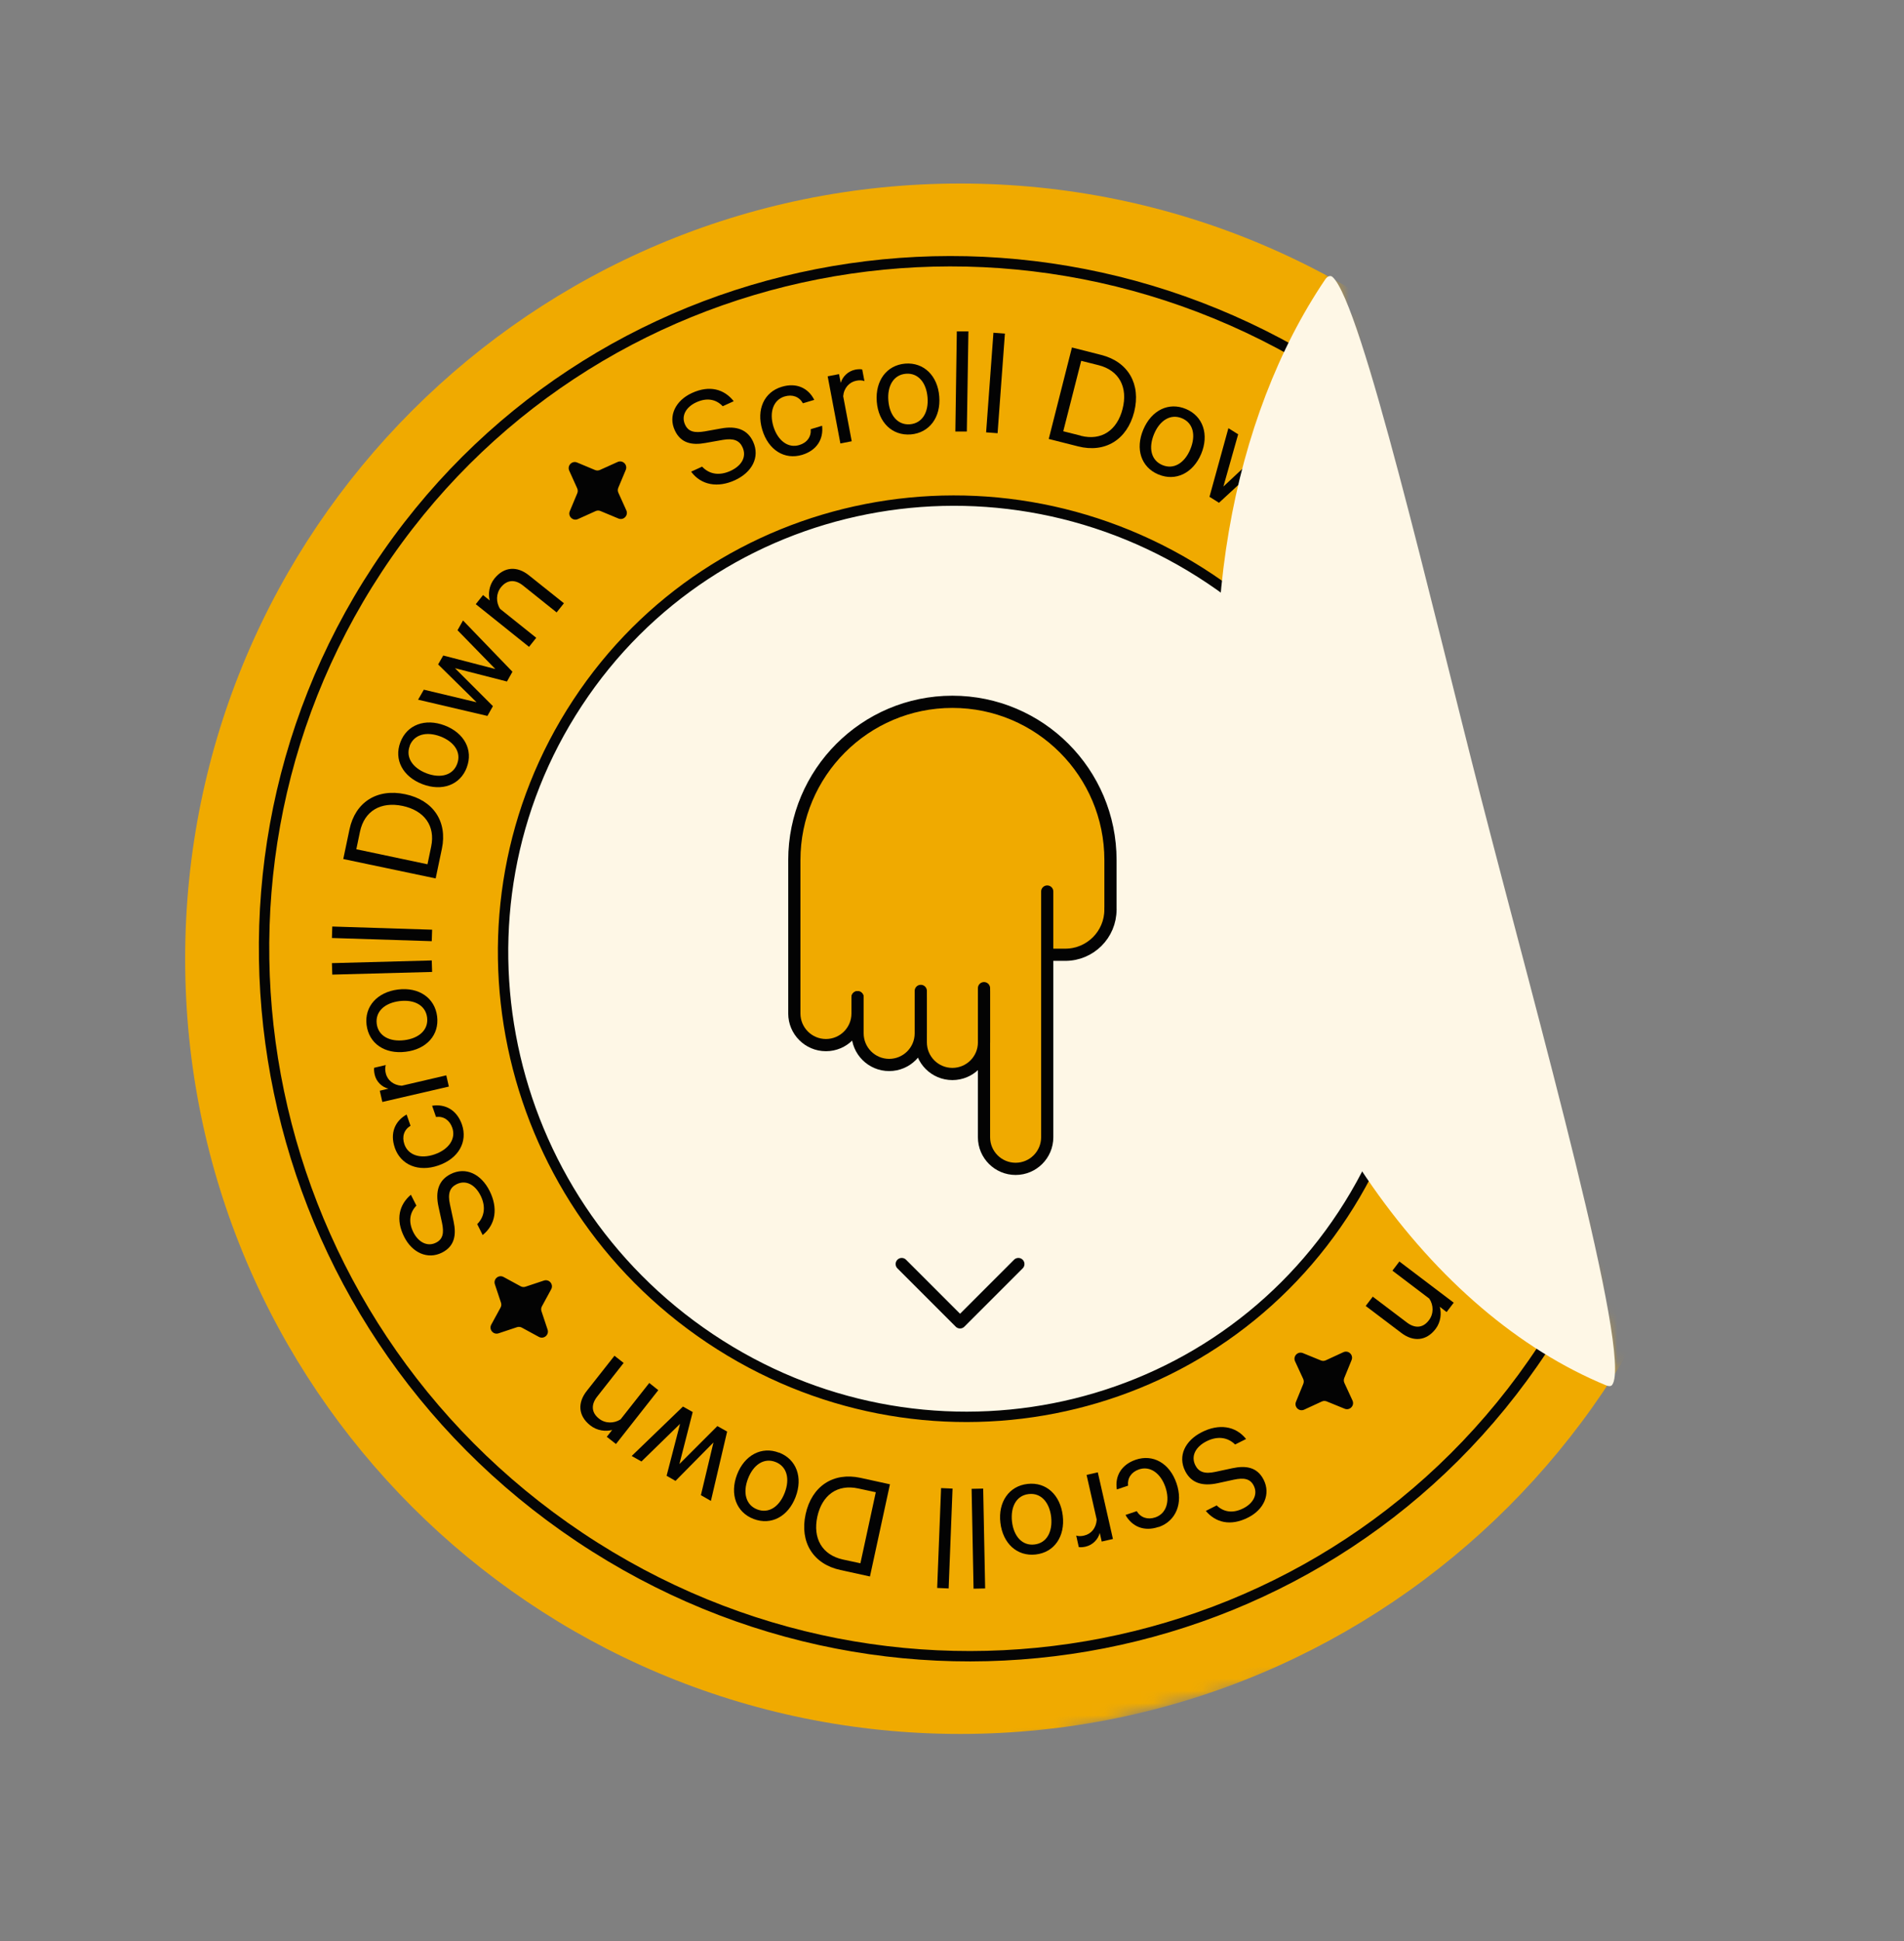 <svg width="156" height="159" viewBox="0 0 156 159" fill="none" xmlns="http://www.w3.org/2000/svg">
<rect x="0" y="0" width="156" height="159" fill="#808080" stroke="none"/>
<mask id="mask0_285_21668" style="mask-type:alpha" maskUnits="userSpaceOnUse" x="-6" y="3" width="143" height="155">
<path d="M104.311 3.988L-5.562 32.341L26.728 157.474L136.602 129.121L104.311 3.988Z" fill="#AAAAAA"/>
</mask>
<g mask="url(#mask0_285_21668)">
<path d="M78.67 142.034C113.74 142.034 142.17 113.604 142.17 78.534C142.17 43.464 113.74 15.034 78.67 15.034C43.6 15.034 15.17 43.464 15.17 78.534C15.17 113.604 43.6 142.034 78.67 142.034Z" fill="#F0AA00"/>
<path d="M47.489 125.915C73.859 143.545 109.199 136.615 126.419 110.455C143.639 84.285 136.219 48.785 109.849 31.155C83.469 13.525 48.139 20.445 30.919 46.615C13.699 72.785 21.119 108.285 47.489 125.915Z" fill="#F0AA00" stroke="#050505" stroke-width="0.85" stroke-miterlimit="10"/>
<path d="M58.196 109.654C75.516 121.234 98.716 116.684 110.026 99.494C121.336 82.304 116.466 58.994 99.146 47.414C81.826 35.834 58.616 40.384 47.316 57.574C36.006 74.754 40.876 98.074 58.196 109.654Z" fill="#FEF7E6" stroke="#050505" stroke-width="0.85" stroke-miterlimit="10"/>
</g>
<path d="M73.881 103.543L78.659 108.321L83.437 103.543" stroke="#030303" stroke-linecap="round" stroke-linejoin="round"/>
<path d="M65.082 83.154V70.932C65.082 66.451 67.649 57.488 77.915 57.488C88.182 57.488 90.749 66.451 90.749 70.932V74.599C90.749 78.021 87.489 78.469 85.86 78.266V93.543C85.86 94.358 85.371 95.988 83.415 95.988C81.46 95.988 80.563 94.358 80.36 93.543V86.21C80.36 86.821 79.871 88.043 77.915 88.043C75.96 88.043 75.471 86.006 75.471 84.988C75.471 85.803 74.982 87.432 73.026 87.432C71.071 87.432 70.175 84.988 69.971 83.766C69.971 84.377 69.482 85.599 67.526 85.599C65.571 85.599 65.082 83.969 65.082 83.154Z" fill="#F0AA00"/>
<path d="M90.984 74.509V70.456C90.984 63.294 85.185 57.488 78.033 57.488C70.88 57.488 65.082 63.294 65.082 70.456V77.469" stroke="#030303" stroke-linecap="round"/>
<path d="M90.983 74.509C90.983 76.552 89.326 78.209 87.283 78.209H85.859" stroke="#030303" stroke-linecap="round"/>
<path d="M80.622 80.945V93.156C80.622 94.586 81.782 95.746 83.212 95.746C84.643 95.746 85.802 94.586 85.802 93.156V73.029" stroke="#030303" stroke-linecap="round"/>
<path d="M75.442 81.169V85.385C75.442 86.816 76.602 87.975 78.032 87.975C79.463 87.975 80.623 86.816 80.623 85.385V81.169" stroke="#030303" stroke-linecap="round"/>
<path d="M70.262 81.685V84.645C70.262 86.076 71.421 87.236 72.852 87.236C74.282 87.236 75.442 86.076 75.442 84.645V81.685" stroke="#030303" stroke-linecap="round"/>
<path d="M65.082 77.469V83.019C65.082 84.45 66.242 85.609 67.672 85.609C69.103 85.609 70.262 84.45 70.262 83.019V81.685" stroke="#030303" stroke-linecap="round"/>
<mask id="mask1_285_21668" style="mask-type:alpha" maskUnits="userSpaceOnUse" x="-6" y="3" width="143" height="155">
<path d="M104.311 3.988L-5.562 32.341L26.728 157.474L136.602 129.121L104.311 3.988Z" fill="#AAAAAA"/>
</mask>
<g mask="url(#mask1_285_21668)">
<path d="M57.526 38.225C58.146 38.886 58.986 38.965 59.846 38.575C60.766 38.156 61.196 37.416 60.836 36.636C60.586 36.086 60.116 35.876 59.206 36.035L57.796 36.285C56.706 36.486 55.776 36.316 55.286 35.245C54.736 34.056 55.356 32.806 56.686 32.196C58.136 31.526 59.336 31.875 60.116 32.865L59.216 33.276C58.706 32.745 57.976 32.526 57.046 32.956C56.216 33.336 55.796 34.056 56.126 34.776C56.396 35.376 56.916 35.475 57.746 35.336L59.086 35.096C60.336 34.865 61.246 35.185 61.706 36.185C62.286 37.456 61.606 38.696 60.216 39.336C58.816 39.975 57.456 39.755 56.626 38.636L57.546 38.215L57.526 38.225Z" fill="#030303"/>
<path d="M64.045 31.686C65.255 31.316 66.225 31.785 66.715 32.755L65.785 33.035C65.485 32.495 64.925 32.285 64.285 32.475C63.365 32.755 63.015 33.755 63.365 34.925C63.725 36.096 64.575 36.736 65.485 36.456C66.125 36.266 66.475 35.776 66.425 35.156L67.355 34.876C67.485 35.956 66.935 36.886 65.735 37.255C64.295 37.696 62.955 36.876 62.455 35.206C61.955 33.535 62.615 32.115 64.045 31.686Z" fill="#030303"/>
<path d="M70.814 31.215C70.644 31.145 70.404 31.136 70.165 31.186C69.585 31.296 69.144 31.776 69.085 32.456L69.784 36.145L68.855 36.325L67.814 30.826L68.745 30.645L68.885 31.366C69.034 30.846 69.484 30.395 70.094 30.276C70.325 30.235 70.534 30.235 70.644 30.265L70.825 31.215H70.814Z" fill="#030303"/>
<path d="M74.626 35.586C73.096 35.706 71.966 34.596 71.836 32.895C71.706 31.195 72.636 29.916 74.166 29.785C75.686 29.666 76.826 30.776 76.956 32.475C77.096 34.185 76.146 35.456 74.626 35.586ZM74.226 30.616C73.226 30.695 72.686 31.596 72.786 32.816C72.886 34.035 73.556 34.836 74.556 34.755C75.556 34.675 76.096 33.776 75.996 32.556C75.896 31.335 75.226 30.535 74.226 30.616Z" fill="#030303"/>
<path d="M79.215 35.346H78.275L78.395 27.145H79.345L79.215 35.346Z" fill="#030303"/>
<path d="M81.735 35.486L80.795 35.416L81.395 27.256L82.335 27.326L81.735 35.486Z" fill="#030303"/>
<path d="M87.836 28.466L90.236 29.076C92.436 29.636 93.496 31.466 92.926 33.746C92.346 36.026 90.536 37.126 88.336 36.566L85.926 35.956L87.826 28.466H87.836ZM88.546 35.696C90.246 36.126 91.526 35.256 91.976 33.496C92.426 31.736 91.706 30.346 90.016 29.916L88.586 29.556L87.116 35.326L88.546 35.686V35.696Z" fill="#030303"/>
<path d="M94.905 38.865C93.485 38.265 93.005 36.765 93.675 35.185C94.345 33.605 95.755 32.905 97.175 33.505C98.575 34.095 99.075 35.605 98.415 37.185C97.745 38.765 96.315 39.455 94.915 38.865H94.905ZM96.845 34.265C95.915 33.875 95.025 34.425 94.555 35.555C94.085 36.685 94.305 37.705 95.235 38.095C96.165 38.485 97.055 37.935 97.525 36.805C97.995 35.675 97.775 34.655 96.845 34.265Z" fill="#030303"/>
<path d="M102.906 41.505L106.216 38.535L106.996 39.025L102.636 42.905L101.856 42.415L103.116 38.195L99.876 41.185L99.096 40.695L100.646 35.075L101.446 35.575L100.236 39.855L103.466 36.835L104.186 37.285L102.906 41.515V41.505Z" fill="#030303"/>
<path d="M108.235 40.025L108.955 40.635L108.495 41.175C109.035 41.055 109.735 41.155 110.285 41.615C111.255 42.435 111.255 43.505 110.475 44.445L108.105 47.245L107.375 46.625L109.645 43.935C110.145 43.335 110.205 42.675 109.555 42.125C109.055 41.705 108.335 41.675 107.795 42.005L105.345 44.905L104.625 44.295L108.235 40.025Z" fill="#030303"/>
<path d="M117.646 56.006C117.026 56.666 116.996 57.506 117.436 58.346C117.906 59.236 118.676 59.626 119.426 59.226C119.956 58.946 120.146 58.456 119.926 57.566L119.596 56.176C119.336 55.106 119.446 54.156 120.476 53.606C121.636 52.986 122.916 53.526 123.606 54.816C124.356 56.226 124.086 57.446 123.146 58.276L122.676 57.396C123.176 56.856 123.346 56.106 122.866 55.206C122.436 54.396 121.686 54.026 120.986 54.396C120.406 54.706 120.336 55.226 120.526 56.046L120.846 57.376C121.146 58.616 120.886 59.536 119.926 60.056C118.696 60.716 117.416 60.116 116.686 58.756C115.956 57.406 116.096 56.026 117.166 55.136L117.636 56.026L117.646 56.006Z" fill="#030303"/>
<path d="M124.556 62.076C124.996 63.256 124.596 64.256 123.656 64.806L123.316 63.896C123.836 63.566 124.016 62.986 123.776 62.366C123.446 61.466 122.416 61.186 121.276 61.606C120.136 62.036 119.556 62.926 119.886 63.826C120.116 64.446 120.636 64.776 121.236 64.676L121.576 65.586C120.506 65.786 119.546 65.296 119.106 64.116C118.576 62.716 119.306 61.326 120.936 60.706C122.566 60.096 124.026 60.666 124.556 62.066V62.076Z" fill="#030303"/>
<path d="M125.466 68.795C125.526 68.625 125.516 68.375 125.456 68.145C125.306 67.575 124.796 67.175 124.116 67.155L120.486 68.095L120.246 67.175L125.656 65.775L125.896 66.685L125.186 66.865C125.706 66.975 126.196 67.395 126.346 67.995C126.406 68.225 126.416 68.435 126.396 68.545L125.456 68.785L125.466 68.795Z" fill="#030303"/>
<path d="M121.366 72.895C121.136 71.376 122.166 70.175 123.866 69.925C125.556 69.675 126.896 70.516 127.116 72.035C127.346 73.546 126.316 74.755 124.616 75.005C122.926 75.255 121.586 74.406 121.356 72.895H121.366ZM126.296 72.156C126.146 71.156 125.206 70.686 124.006 70.865C122.796 71.046 122.046 71.775 122.186 72.766C122.336 73.766 123.276 74.236 124.476 74.055C125.686 73.876 126.446 73.156 126.296 72.156Z" fill="#030303"/>
<path d="M121.915 77.475L121.865 76.535L130.045 76.096L130.095 77.035L121.915 77.475Z" fill="#030303"/>
<path d="M121.955 79.985V79.045L130.145 79.085V80.025L121.955 79.985Z" fill="#030303"/>
<path d="M129.385 85.566L128.935 88.005C128.525 90.236 126.775 91.425 124.455 91.005C122.135 90.585 120.915 88.846 121.325 86.615L121.775 84.175L129.385 85.566ZM122.215 86.766C121.895 88.486 122.855 89.716 124.635 90.035C126.425 90.365 127.755 89.555 128.075 87.835L128.345 86.385L122.485 85.316L122.225 86.766H122.215Z" fill="#030303"/>
<path d="M119.476 93.346C119.986 91.895 121.456 91.316 123.066 91.876C124.686 92.436 125.476 93.805 124.966 95.255C124.466 96.695 122.986 97.285 121.376 96.725C119.756 96.156 118.976 94.775 119.476 93.335V93.346ZM124.186 94.996C124.516 94.046 123.906 93.195 122.756 92.785C121.606 92.385 120.596 92.675 120.266 93.626C119.936 94.576 120.546 95.425 121.696 95.835C122.846 96.236 123.856 95.956 124.186 94.996Z" fill="#030303"/>
<path d="M117.316 101.506L120.496 104.616L120.066 105.426L115.916 101.326L116.346 100.516L120.636 101.496L117.446 98.456L117.876 97.645L123.586 98.835L123.136 99.665L118.786 98.736L122.006 101.766L121.606 102.506L117.296 101.496L117.316 101.506Z" fill="#030303"/>
<path d="M119.095 106.725L118.525 107.475L117.965 107.045C118.115 107.575 118.055 108.285 117.625 108.855C116.855 109.865 115.785 109.925 114.815 109.185L111.895 106.975L112.475 106.215L115.275 108.335C115.895 108.805 116.565 108.825 117.075 108.145C117.475 107.625 117.465 106.905 117.105 106.375L114.085 104.085L114.655 103.335L119.115 106.715L119.095 106.725Z" fill="#030303"/>
<path d="M101.196 118.325C100.556 117.695 99.706 117.635 98.866 118.055C97.966 118.505 97.556 119.265 97.936 120.025C98.206 120.565 98.686 120.765 99.586 120.565L100.986 120.265C102.066 120.035 103.006 120.165 103.536 121.215C104.126 122.385 103.556 123.665 102.246 124.315C100.816 125.035 99.606 124.725 98.796 123.765L99.686 123.315C100.216 123.825 100.956 124.015 101.866 123.555C102.686 123.145 103.076 122.405 102.726 121.705C102.436 121.115 101.906 121.035 101.096 121.205L99.766 121.495C98.516 121.765 97.606 121.485 97.106 120.505C96.476 119.255 97.106 117.995 98.486 117.305C99.856 116.615 101.226 116.785 102.096 117.875L101.196 118.325Z" fill="#030303"/>
<path d="M94.926 125.076C93.736 125.486 92.746 125.046 92.216 124.096L93.136 123.786C93.456 124.316 94.026 124.506 94.656 124.296C95.566 123.986 95.876 122.976 95.486 121.816C95.086 120.656 94.216 120.056 93.316 120.366C92.686 120.586 92.356 121.086 92.426 121.696L91.506 122.006C91.336 120.936 91.856 119.986 93.046 119.576C94.466 119.086 95.836 119.856 96.396 121.506C96.956 123.146 96.346 124.596 94.936 125.086L94.926 125.076Z" fill="#030303"/>
<path d="M88.176 125.785C88.346 125.845 88.596 125.845 88.826 125.785C89.406 125.655 89.816 125.165 89.856 124.475L89.026 120.815L89.946 120.605L91.186 126.065L90.266 126.275L90.106 125.565C89.976 126.085 89.546 126.555 88.936 126.695C88.706 126.745 88.496 126.755 88.386 126.725L88.176 125.775V125.785Z" fill="#030303"/>
<path d="M84.185 121.555C85.715 121.375 86.875 122.455 87.075 124.155C87.275 125.855 86.385 127.165 84.855 127.335C83.335 127.505 82.165 126.435 81.965 124.735C81.765 123.035 82.675 121.725 84.185 121.555ZM84.755 126.515C85.755 126.405 86.255 125.485 86.125 124.265C85.985 123.055 85.285 122.265 84.285 122.385C83.285 122.495 82.785 123.415 82.915 124.635C83.055 125.845 83.755 126.635 84.755 126.515Z" fill="#030303"/>
<path d="M79.615 121.956L80.555 121.936L80.716 130.116L79.766 130.136L79.606 121.956H79.615Z" fill="#030303"/>
<path d="M77.105 121.896L78.045 121.936L77.725 130.116L76.785 130.076L77.105 121.896Z" fill="#030303"/>
<path d="M71.276 129.135L68.856 128.605C66.636 128.125 65.506 126.335 66.006 124.035C66.506 121.735 68.276 120.575 70.496 121.055L72.916 121.585L71.276 129.145V129.135ZM70.316 121.925C68.606 121.555 67.356 122.465 66.966 124.235C66.586 126.005 67.346 127.365 69.056 127.745L70.496 128.055L71.756 122.235L70.316 121.925Z" fill="#030303"/>
<path d="M63.825 118.985C65.265 119.535 65.795 121.025 65.185 122.625C64.575 124.225 63.185 124.975 61.745 124.425C60.325 123.885 59.775 122.395 60.385 120.795C60.995 119.195 62.405 118.445 63.825 118.995V118.985ZM62.045 123.645C62.985 124.005 63.855 123.425 64.295 122.275C64.735 121.135 64.475 120.115 63.535 119.755C62.595 119.395 61.725 119.975 61.285 121.125C60.845 122.265 61.105 123.285 62.045 123.645Z" fill="#030303"/>
<path d="M55.736 116.616L52.556 119.716L51.756 119.266L55.956 115.216L56.756 115.666L55.666 119.926L58.776 116.816L59.576 117.266L58.246 122.946L57.426 122.476L58.456 118.156L55.346 121.306L54.616 120.886L55.726 116.606L55.736 116.616Z" fill="#030303"/>
<path d="M50.456 118.275L49.716 117.695L50.156 117.135C49.626 117.275 48.916 117.205 48.356 116.755C47.356 115.965 47.316 114.895 48.076 113.935L50.346 111.055L51.096 111.645L48.926 114.405C48.446 115.015 48.416 115.685 49.076 116.205C49.586 116.615 50.306 116.615 50.846 116.265L53.196 113.285L53.936 113.875L50.476 118.275H50.456Z" fill="#030303"/>
<path d="M39.106 100.266C39.736 99.626 39.796 98.776 39.376 97.936C38.926 97.036 38.166 96.626 37.406 97.006C36.866 97.276 36.666 97.756 36.866 98.656L37.166 100.056C37.396 101.136 37.266 102.076 36.216 102.606C35.046 103.196 33.776 102.626 33.116 101.316C32.396 99.886 32.706 98.676 33.666 97.866L34.116 98.756C33.606 99.286 33.416 100.026 33.866 100.936C34.276 101.756 35.016 102.146 35.716 101.796C36.306 101.506 36.386 100.976 36.216 100.166L35.926 98.836C35.656 97.586 35.936 96.676 36.916 96.176C38.166 95.546 39.426 96.176 40.116 97.556C40.806 98.936 40.636 100.296 39.546 101.166L39.096 100.266H39.106Z" fill="#030303"/>
<path d="M32.345 94.006C31.935 92.816 32.365 91.826 33.315 91.296L33.635 92.216C33.105 92.536 32.915 93.106 33.135 93.736C33.445 94.636 34.465 94.956 35.615 94.556C36.765 94.156 37.375 93.286 37.055 92.376C36.835 91.746 36.335 91.416 35.725 91.496L35.404 90.576C36.474 90.406 37.425 90.916 37.845 92.106C38.335 93.526 37.575 94.896 35.925 95.466C34.285 96.036 32.835 95.426 32.345 94.016V94.006Z" fill="#030303"/>
<path d="M31.606 87.256C31.546 87.426 31.546 87.676 31.606 87.906C31.736 88.486 32.236 88.896 32.916 88.936L36.566 88.086L36.776 89.006L31.326 90.266L31.116 89.346L31.826 89.176C31.306 89.056 30.826 88.616 30.696 88.016C30.646 87.786 30.636 87.576 30.656 87.466L31.596 87.246L31.606 87.256Z" fill="#030303"/>
<path d="M35.815 83.255C36.005 84.785 34.935 85.955 33.235 86.155C31.535 86.365 30.225 85.485 30.035 83.955C29.845 82.445 30.915 81.265 32.615 81.055C34.315 80.845 35.625 81.735 35.815 83.255ZM30.865 83.855C30.985 84.855 31.915 85.355 33.125 85.205C34.335 85.055 35.115 84.355 34.995 83.355C34.875 82.355 33.955 81.855 32.735 82.005C31.525 82.155 30.745 82.855 30.865 83.855Z" fill="#030303"/>
<path d="M35.375 78.675L35.405 79.615L27.225 79.835L27.195 78.895L35.375 78.675Z" fill="#030303"/>
<path d="M35.405 76.156L35.375 77.096L27.195 76.835L27.225 75.895L35.405 76.156Z" fill="#030303"/>
<path d="M28.125 70.366L28.635 67.936C29.105 65.716 30.885 64.566 33.195 65.056C35.505 65.536 36.675 67.306 36.205 69.526L35.695 71.956L28.125 70.366ZM35.325 69.356C35.685 67.646 34.765 66.396 32.985 66.016C31.205 65.646 29.855 66.416 29.495 68.126L29.195 69.566L35.025 70.796L35.325 69.356Z" fill="#030303"/>
<path d="M38.245 62.866C37.705 64.306 36.215 64.846 34.615 64.236C33.015 63.626 32.255 62.236 32.805 60.796C33.345 59.366 34.835 58.816 36.435 59.426C38.035 60.036 38.785 61.436 38.245 62.856V62.866ZM33.575 61.096C33.215 62.036 33.805 62.906 34.945 63.346C36.085 63.776 37.105 63.516 37.455 62.576C37.815 61.636 37.225 60.766 36.085 60.326C34.945 59.896 33.925 60.156 33.565 61.096H33.575Z" fill="#030303"/>
<path d="M40.586 54.805L37.486 51.625L37.936 50.825L41.986 55.025L41.536 55.825L37.276 54.735L40.386 57.845L39.936 58.645L34.256 57.315L34.726 56.495L39.046 57.525L35.896 54.425L36.316 53.695L40.596 54.805H40.586Z" fill="#030303"/>
<path d="M38.985 49.486L39.575 48.745L40.125 49.185C39.985 48.656 40.065 47.946 40.515 47.386C41.315 46.395 42.385 46.365 43.335 47.126L46.205 49.416L45.605 50.166L42.855 47.965C42.245 47.475 41.575 47.446 41.045 48.105C40.635 48.615 40.625 49.336 40.975 49.876L43.935 52.245L43.345 52.986L38.975 49.486H38.985Z" fill="#030303"/>
<path d="M116.19 45.647C116.632 45.546 116.97 46.038 116.716 46.414L115.825 47.733C115.747 47.847 115.721 47.989 115.752 48.124L116.107 49.675C116.209 50.117 115.716 50.455 115.34 50.201L114.022 49.311C113.907 49.233 113.765 49.207 113.63 49.237L112.079 49.593C111.637 49.694 111.299 49.202 111.553 48.826L112.444 47.507C112.521 47.393 112.548 47.251 112.517 47.116L112.161 45.565C112.06 45.123 112.553 44.785 112.929 45.039L114.247 45.93C114.362 46.007 114.504 46.033 114.639 46.003L116.19 45.647Z" fill="#030303"/>
<path d="M110.814 114.723C111.004 115.135 110.591 115.567 110.171 115.395L108.698 114.794C108.57 114.742 108.426 114.745 108.3 114.803L106.855 115.47C106.443 115.66 106.011 115.247 106.183 114.827L106.784 113.354C106.836 113.225 106.833 113.081 106.775 112.955L106.108 111.511C105.918 111.099 106.331 110.667 106.751 110.838L108.224 111.439C108.353 111.492 108.497 111.488 108.623 111.43L110.067 110.764C110.479 110.574 110.911 110.987 110.74 111.407L110.139 112.88C110.087 113.008 110.09 113.152 110.148 113.278L110.814 114.723Z" fill="#030303"/>
<path d="M47.287 37.888C46.868 37.713 46.452 38.141 46.639 38.555L47.293 40.005C47.349 40.132 47.352 40.276 47.298 40.404L46.685 41.872C46.51 42.29 46.938 42.707 47.351 42.52L48.802 41.866C48.928 41.809 49.072 41.807 49.2 41.861L50.668 42.474C51.087 42.649 51.503 42.221 51.317 41.807L50.663 40.357C50.606 40.231 50.604 40.087 50.657 39.959L51.271 38.491C51.446 38.072 51.017 37.656 50.604 37.842L49.154 38.496C49.027 38.553 48.883 38.555 48.755 38.502L47.287 37.888Z" fill="#030303"/>
<path d="M44.563 104.897C44.994 104.753 45.377 105.212 45.16 105.61L44.4 107.008C44.333 107.129 44.321 107.273 44.364 107.404L44.866 108.914C45.01 109.345 44.551 109.728 44.153 109.511L42.755 108.751C42.634 108.684 42.49 108.672 42.359 108.715L40.849 109.217C40.418 109.361 40.035 108.903 40.252 108.504L41.013 107.107C41.079 106.985 41.091 106.841 41.048 106.71L40.546 105.2C40.402 104.769 40.861 104.386 41.259 104.603L42.657 105.364C42.778 105.43 42.922 105.443 43.053 105.399L44.563 104.897Z" fill="#030303"/>
</g>
<path d="M132.097 113.431C131.989 113.587 131.775 113.556 131.6 113.483C117.313 107.59 104.991 90.685 101.009 69.126C97.696 51.184 100.928 34.19 108.585 22.878C108.733 22.659 108.983 22.511 109.179 22.688C111.568 24.853 117.237 49.365 121.348 65.37C125.97 83.36 133.762 111.032 132.097 113.431Z" fill="#FEF7E6"/>
</svg>
